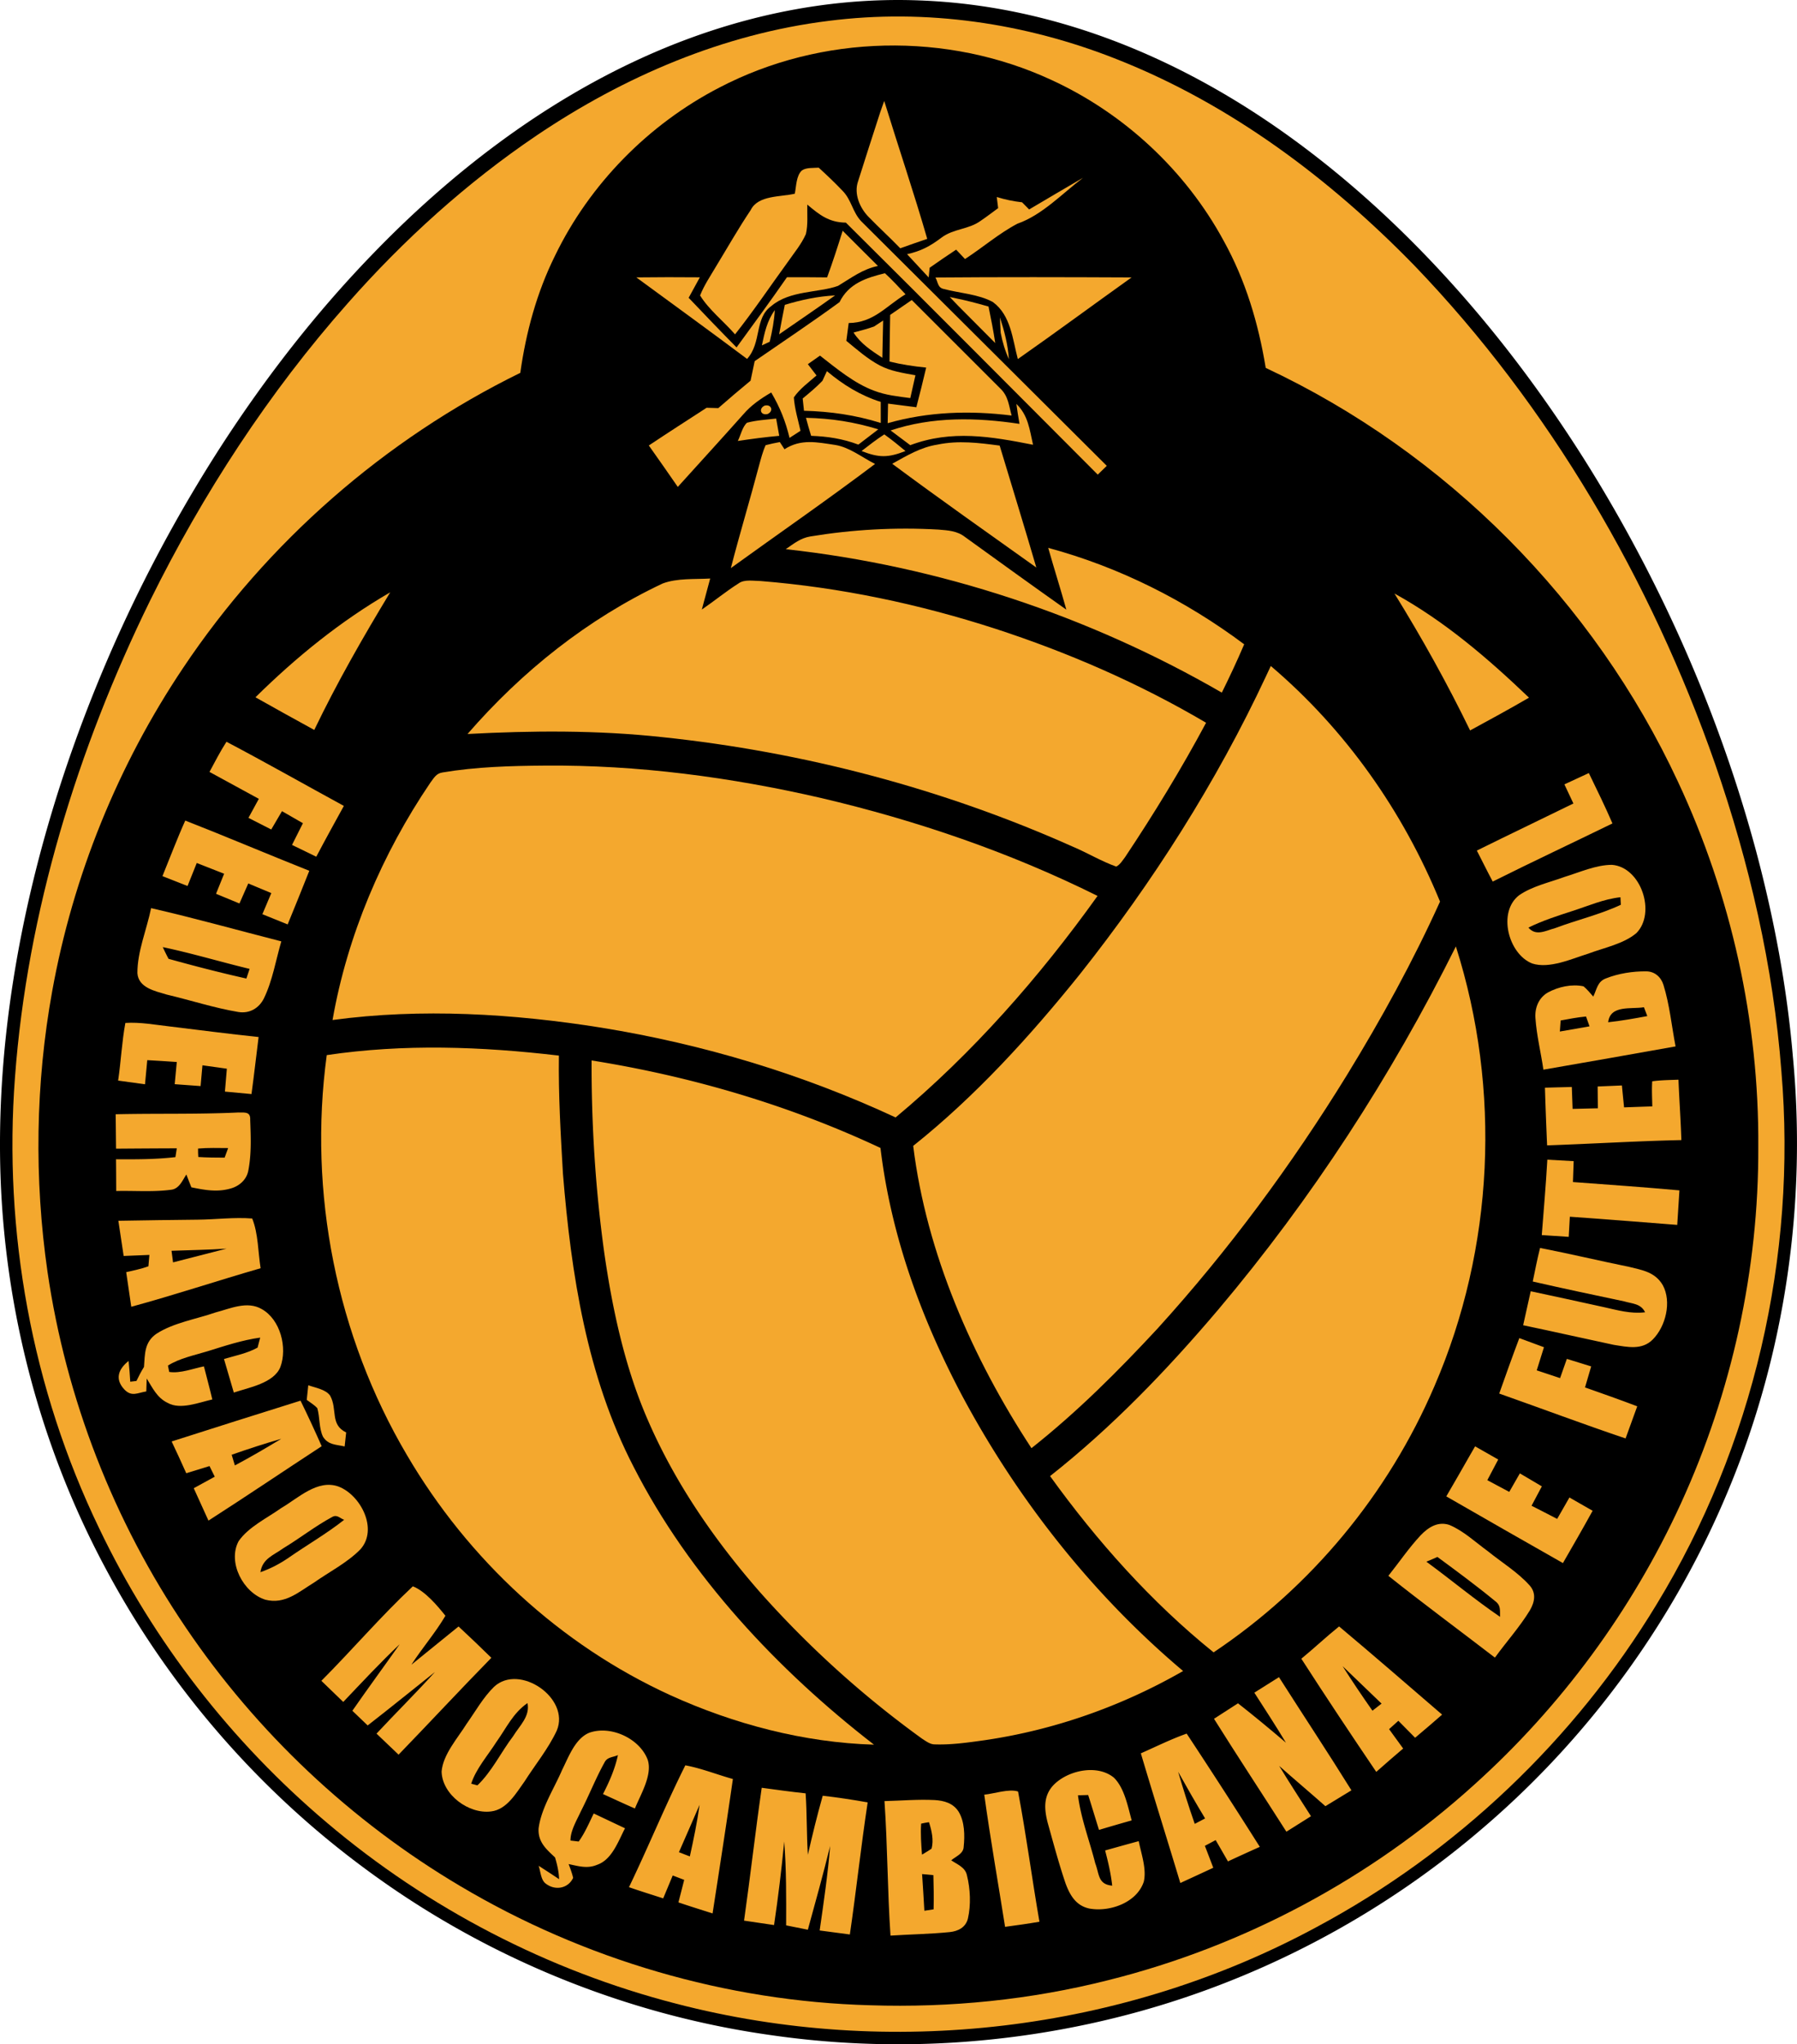 <svg xmlns="http://www.w3.org/2000/svg" viewBox="62.04 29.94 474.89 540.11"><path d="M304.99 30.05c35.3 1.29 68.28 14.92 96.8 35.25 33.59 23.96 61.49 57 82.73 92.19 18.33 30.43 32.54 63.44 41.72 97.77 4.66 17.58 8.05 35.6 9.59 53.73 3.69 38.59-1.95 78.16-16.78 114.02-14.03 34.1-36.16 64.86-64.05 88.98-27.82 24.19-61.31 41.76-97.06 50.78-29.91 7.57-61.41 9.31-91.95 4.9-39.06-5.44-76.59-20.93-108.18-44.53-28.13-20.89-51.51-48.08-67.97-79.01C72.88 412.44 63.47 376.89 62.19 341c-1.22-34.71 5.03-70.08 15.6-103.08a383.455 383.455 0 0 1 42.82-90.32c11.66-17.98 24.79-34.89 39.69-50.31 20.61-21.4 44.69-39.96 71.85-52.26 22.88-10.34 47.67-15.95 72.84-14.98Z"/><path fill="#f4a82e" d="M357.23 45.61c29.97 11.83 56.27 31.56 78.63 54.53 35.65 37.1 62.48 83.12 79.41 131.59 9.07 26.17 15.43 53.65 17.54 81.29 4.14 48.95-7.4 98.85-32.98 140.81-21.64 35.74-52.95 65.5-89.78 85.22-51.31 27.77-112.84 34.94-169.27 20.3-33.86-8.72-65.63-25.21-92.31-47.8-25.25-21.33-45.96-47.96-60.22-77.8C70.44 396.84 62.92 355.37 66 314.53c3.22-43.51 16.52-86.77 35.68-125.85 13.93-28.23 31.42-55.1 52.32-78.69 14.68-16.65 31.37-31.77 49.78-44.21 23.16-15.63 49.33-26.86 77.2-30.32 25.85-3.3 52.09.56 76.25 10.15Z"/><path d="M339.91 51.07c19.21 8.83 35.44 23.92 45.52 42.51 5.79 10.45 9.17 21.81 11.1 33.56 47.63 22.31 86.77 61.71 108.96 109.38 14.06 30.05 21.44 63.3 21.21 96.48.13 32.37-6.99 64.79-20.47 94.21-12.9 28.18-31.64 53.63-54.69 74.35-27.34 24.72-60.78 42.6-96.54 51.54-20.6 5.22-41.8 7.34-63.02 6.65-37.95-1.01-75.66-12.09-108.28-31.47-28.85-17.08-53.81-40.6-72.59-68.37-19.03-28.06-31.6-60.38-36.51-93.92-3.55-24.55-3.19-49.79 1.24-74.19 5.5-30.44 17.36-59.68 34.58-85.37 22.21-33.22 53.24-60.39 89.12-77.98 1.51-10.73 4.34-21.19 9.16-30.92 9.16-18.95 24.72-34.76 43.4-44.43 27-14.11 60.19-14.84 87.81-2.03Z"/><path fill="#f4a82e" d="M295.71 56.61c3.74 12.16 7.84 24.22 11.37 36.44-2.38.83-4.77 1.62-7.13 2.49-2.7-2.8-5.58-5.42-8.29-8.21-2.38-2.38-4.04-6.19-2.85-9.52 1.95-6.1 3.87-12.21 5.87-18.29.34-.97.69-1.94 1.03-2.91ZM278.4 74.24c2.15 1.97 4.28 3.98 6.28 6.09 2.38 2.39 2.64 5.62 4.93 8.05 21.58 21.47 43.36 43.15 64.92 64.64-.8.78-1.59 1.55-2.39 2.32-22.17-22.21-44.29-44.48-66.56-66.58-4.46-.04-6.99-2.06-10.2-4.77-.05 2.56.22 5.31-.37 7.8-1.17 2.66-3.15 5.02-4.8 7.4-4.63 6.36-9.03 12.92-13.92 19.09-2.98-3.43-6.84-6.42-9.24-10.27 1.06-2.71 2.77-5.2 4.24-7.71 3.02-4.96 5.9-10.04 9.14-14.86 1.94-3.97 7.87-3.42 11.65-4.32.4-1.89.35-4.78 1.89-6.15 1.16-.81 3.06-.62 4.43-.73Zm69.85 2.67c-5.5 4.18-10.82 9.86-17.33 12.13-4.91 2.58-9.21 6.33-13.86 9.34-.78-.82-1.56-1.65-2.34-2.48-2.36 1.55-4.68 3.16-7 4.78-.09.86-.17 1.71-.26 2.57-1.89-2.06-3.81-4.09-5.71-6.15 3.63-.8 6.1-2.11 9.03-4.33 3.24-2.47 7.21-2.14 10.45-4.51 1.57-1.06 3.07-2.22 4.59-3.33-.12-.98-.24-1.96-.37-2.94 2.23.69 4.37 1.14 6.69 1.4.62.63 1.24 1.26 1.87 1.89 4.74-2.79 9.47-5.61 14.24-8.37Z"/><path fill="#f4a82e" d="M284.73 90.91c3.12 3.09 6.19 6.22 9.32 9.3-4.13.86-7.04 3.17-10.54 5.26-5.09 1.86-12.72 1.15-17.62 5.32-4.55 3.23-2.49 9.64-6.42 13.98-9.7-7.26-19.5-14.38-29.27-21.54 5.6-.07 11.19-.07 16.79-.02-.99 1.8-1.98 3.6-2.96 5.41 4.19 4.4 8.38 8.79 12.66 13.11 4.47-6.15 8.98-12.28 13.32-18.54 3.53-.01 7.07-.01 10.61.04 1.49-4.07 2.82-8.19 4.11-12.32Zm11.17 11.22c1.92 1.77 3.66 3.65 5.44 5.56-5.25 3.2-8.42 7.52-15.02 7.6-.2 1.57-.41 3.13-.62 4.7 2.75 2.28 5.65 4.81 8.81 6.49 2.86 1.53 6.28 2.03 9.45 2.61-.44 2.01-.89 4.02-1.36 6.03-3.32-.45-6.47-.75-9.62-1.97-5.18-1.92-9.91-5.87-14.24-9.25-1.07.75-2.14 1.51-3.21 2.26.77.99 1.53 1.99 2.29 2.98-2.03 1.79-4.46 3.54-5.99 5.8.2 2.96 1.11 5.93 1.76 8.82-.97.62-1.94 1.25-2.9 1.87-1.06-4.42-2.54-8.08-4.84-11.99-2.75 1.61-5.33 3.37-7.41 5.81-5.71 6.42-11.52 12.76-17.28 19.14-2.53-3.66-5.08-7.32-7.66-10.95 5.06-3.37 10.17-6.65 15.27-9.96l3.09.09c2.81-2.46 5.65-4.87 8.53-7.25.35-1.72.72-3.44 1.09-5.16 7.48-5.17 15.07-10.22 22.42-15.59 2.43-4.93 7.03-6.42 12-7.64Zm13.35 1.13c17.27-.14 34.55-.1 51.83-.02-10.04 7.16-19.96 14.5-30.06 21.57-1.4-5.26-1.83-11.55-6.57-15.05-3.74-2.09-8.89-2.37-12.98-3.46-1.66-.35-1.51-1.75-2.22-3.04Z"/><path fill="#f4a82e" d="M282.73 107.99c-4.88 3.5-9.86 6.85-14.79 10.28.47-2.6.98-5.2 1.5-7.79 4.37-1.32 8.72-2.25 13.29-2.49Zm30.3.42c1.27.26 2.53.54 3.78.82 2.17.5 4.31 1.1 6.46 1.69.66 3.21 1.3 6.42 1.78 9.66-3.25-3.27-6.51-6.52-9.75-9.8-.76-.79-1.52-1.58-2.27-2.37Zm-10.04.8c7.8 7.82 15.62 15.61 23.42 23.4 2.11 2.02 2.22 4.45 2.97 7.12-11.05-1.37-22-1.04-32.76 2.02.03-1.72.06-3.45.1-5.17 2.49.32 4.99.65 7.48.96.9-3.49 1.78-6.97 2.6-10.48-3.28-.32-6.48-.8-9.69-1.59.04-4.11.09-8.22.17-12.33 1.9-1.3 3.8-2.62 5.71-3.93Zm-36.19 2.66c-.17 2.84-.69 5.6-1.35 8.36-.69.32-1.38.64-2.07.97.7-3.33 1.37-6.52 3.42-9.33Zm28.63 2.75c-.09 3.28-.14 6.57-.21 9.86-2.91-1.9-5.69-3.7-7.62-6.68 1.81-.49 3.67-.96 5.43-1.59.81-.53 1.61-1.06 2.4-1.59Zm30.86-.82c1.17 3.6 2.12 7.24 2.37 11.03-1.02-2.24-1.71-4.56-2.17-6.97-.09-1.35-.15-2.7-.2-4.06ZM280.56 128c4.34 3.63 8.81 6.4 14.23 8.13.01 1.85.01 3.7.01 5.56-6.68-2.09-13.3-3.04-20.29-3.22-.12-1.08-.24-2.16-.35-3.24 1.81-1.51 3.59-2.96 5.23-4.68.4-.84.78-1.69 1.17-2.55Zm-16.45 9.11c1.8-.46 2.47 1.46.78 2.22-1.82.45-2.46-1.42-.78-2.22Z"/><path fill="#f4a82e" d="M330.64 136.67c3.13 3.02 3.48 6.75 4.4 10.78-11.1-2.18-21.5-4-32.45.11-1.73-1.3-3.47-2.58-5.19-3.89 11.03-3.7 22.7-3.45 34.06-1.74-.3-1.75-.6-3.5-.82-5.26Zm-71.2 4.96c2.49-.67 5.16-.8 7.71-1.1.28 1.52.55 3.04.82 4.56-3.67.33-7.31.81-10.95 1.36.76-1.49 1.17-3.67 2.42-4.82Zm15.59-1.3c6.71.15 12.71 1.09 19.12 3.04-1.75 1.36-3.51 2.7-5.27 4.04-4.12-1.55-8.08-2.16-12.48-2.32-.5-1.58-.95-3.16-1.37-4.76Zm20.7 4.38c1.94 1.37 3.77 2.88 5.6 4.4-4.64 1.8-6.97 1.8-11.61 0 1.97-1.53 3.92-3.04 6.01-4.4Zm-31.36 2.85c1.24-.32 2.49-.59 3.75-.82.41.63.82 1.26 1.24 1.9 4.36-2.84 8.67-1.84 13.47-1.13 3.78.64 7 3.27 10.46 5.01-12.49 9.43-25.42 18.35-38.11 27.52 2.34-9.07 5.06-18.04 7.45-27.09.5-1.81.97-3.68 1.74-5.39Z"/><path fill="#f4a82e" d="M326.22 147.67c3.23 10.74 6.55 21.45 9.69 32.22-12.73-9.08-25.54-18.09-38.09-27.42 3.89-2.14 7.48-4.36 11.96-5.06 5.55-1.16 10.9-.47 16.44.26Z"/><path fill="#f4a82e" d="M310.02 169.86c2.57.22 4.96.32 7.07 1.98 8.89 6.42 17.79 12.85 26.75 19.18-1.52-5.47-3.25-10.87-4.79-16.33 18.75 5.07 36.25 13.87 51.79 25.48-1.84 4.32-3.83 8.56-5.91 12.77-35.19-20.35-74.83-33.48-115.24-37.9 2.1-1.44 3.87-2.93 6.48-3.36 11.19-1.84 22.53-2.47 33.85-1.82Zm-60.3 12.93c-.73 2.74-1.48 5.47-2.21 8.2 3.29-2.25 6.39-4.81 9.76-6.94 1.49-1.09 3.98-.61 5.74-.6 21.12 1.7 41.86 6.07 62.01 12.59 19.35 6.3 38.21 14.51 55.75 24.86-6.52 12.18-13.73 23.98-21.39 35.48-.67.87-1.35 2.04-2.36 2.52-4-1.42-7.69-3.68-11.61-5.32-34.27-15.3-71.12-24.98-108.43-28.89-17.1-1.85-34.24-1.73-51.39-.82 14.39-16.57 31.66-30.37 51.56-39.76 3.85-1.46 8.5-1.08 12.57-1.32Zm-84.56 3.65c-7.19 11.86-14.06 23.86-20.07 36.36-5.19-2.85-10.38-5.71-15.54-8.63 10.8-10.64 22.46-20.12 35.61-27.73Zm265.39.31c13.3 7.34 24.63 17.08 35.56 27.52-5.14 2.98-10.34 5.83-15.57 8.66-6.06-12.46-12.71-24.4-19.99-36.18Zm-32.68 19.15c19.73 16.77 34.92 38.33 44.72 62.25-7.14 15.8-15.54 31.06-24.6 45.84-14.61 23.73-31.31 46.34-50.05 66.97-10.49 11.3-21.21 22.02-33.32 31.6-15.6-23.77-27.76-51.49-31.25-79.87 16.36-13.02 30.92-29.01 44-45.29 19.27-24.3 36.12-50.74 49.26-78.85.42-.88.83-1.77 1.24-2.65Zm-275.98 20.02c10.42 5.49 20.68 11.31 31.02 16.95-2.45 4.46-4.92 8.92-7.29 13.43-2.13-1.04-4.26-2.1-6.41-3.12.95-1.92 1.91-3.83 2.88-5.74-1.84-1.07-3.68-2.12-5.53-3.18-.95 1.61-1.9 3.22-2.84 4.84-2-1.03-4-2.06-6.02-3.07.91-1.67 1.82-3.35 2.74-5.03-4.35-2.37-8.69-4.75-13.04-7.11 1.46-2.71 2.82-5.37 4.49-7.97Z"/><path fill="#f4a82e" d="M206 232.22c24.5-.22 49.18 3.06 73.03 8.56 25.15 5.9 49.9 14.35 73.06 25.87-15.36 21.46-33.06 41.62-53.37 58.53-24.68-11.48-50.86-19.35-77.71-23.71-23.29-3.72-47.66-5.2-71.09-2.03 3.91-22.34 13.12-43.93 25.83-62.68.95-1.24 1.54-2.49 3.25-2.73 8.86-1.49 18.03-1.75 27-1.81Zm275.92 1.97c2.13 4.41 4.3 8.8 6.24 13.31-10.54 5.14-21.15 10.12-31.64 15.36-1.45-2.71-2.79-5.46-4.2-8.19 8.48-4.2 17.02-8.27 25.52-12.44-.8-1.68-1.59-3.36-2.38-5.05 2.15-.99 4.3-1.99 6.46-2.99ZM111 246.74c10.97 4.3 21.83 8.92 32.78 13.27-1.86 4.74-3.8 9.45-5.72 14.17-2.23-.9-4.45-1.8-6.68-2.7.79-1.86 1.57-3.72 2.36-5.58-2.04-.84-4.07-1.69-6.09-2.54-.78 1.76-1.55 3.53-2.33 5.29-2.06-.86-4.13-1.71-6.19-2.56.71-1.77 1.42-3.54 2.14-5.3-2.41-.95-4.82-1.91-7.23-2.84-.8 2.03-1.61 4.06-2.44 6.08l-6.63-2.61c2-4.89 3.86-9.86 6.03-14.68Zm377.04 11.7c7.71.6 11.7 12.74 6.44 18.04-3.4 2.88-8.58 3.86-12.69 5.42-4.42 1.37-10.33 4.1-14.89 2.59-6.27-2.54-9.15-13.6-3.41-18.01 3.47-2.41 8.07-3.4 12.01-4.85 4-1.22 8.33-3.19 12.54-3.19Z"/><path d="m490.27 267 .11 1.99c-5.54 2.6-11.64 4.01-17.37 6.17-2.42.63-5.05 2.25-7.06-.14 3.72-1.83 7.63-3.09 11.56-4.36 4.32-1.38 8.28-3.17 12.76-3.66Z"/><path fill="#f4a82e" d="M101.97 269.88c11.53 2.64 22.94 5.85 34.41 8.78-1.46 4.99-2.33 10.45-4.63 15.13-1.31 2.58-3.83 4.01-6.74 3.53-6.41-1.08-12.66-3.13-18.98-4.62-3.01-.92-7.39-1.76-7.68-5.63-.03-5.75 2.48-11.56 3.62-17.19Z"/><path d="M105.06 280.18c7.71 1.62 15.28 3.91 22.94 5.75-.28.85-.56 1.7-.85 2.55-6.89-1.54-13.77-3.32-20.57-5.21a58.94 58.94 0 0 1-1.52-3.09Z"/><path fill="#f4a82e" d="M446.78 280c12.03 37.82 10.1 79.69-5.65 116.15-12.21 28.52-32.59 53.12-58.38 70.36-16.46-13.26-30.87-29.45-43.21-46.57 16.49-13.02 30.86-27.98 44.43-43.97 24.74-29.31 45.72-61.65 62.81-95.97Zm50.3 6.58c2.25.01 3.91 1.5 4.56 3.58 1.63 5.25 2.16 10.86 3.2 16.25-11.63 2.1-23.28 4.11-34.93 6.15-.65-4.52-1.79-9.03-2.1-13.59-.21-2.74.85-5.42 3.31-6.82 2.76-1.49 6.32-2.28 9.4-1.61.95.8 1.76 1.78 2.57 2.71.95-1.94 1.08-3.95 3.33-4.8 3.28-1.31 7.14-1.91 10.66-1.87Z"/><path d="M496.48 296.06c.3.78.59 1.56.89 2.34-3.43.64-6.86 1.25-10.34 1.63.52-4.67 6.17-3.39 9.45-3.97Zm-15.3 2.45c.31.86.62 1.73.92 2.6-2.61.45-5.23.91-7.84 1.37l.21-2.92c2.23-.41 4.44-.84 6.71-1.05Z"/><path fill="#f4a82e" d="M95.17 300.21c3.9-.26 7.94.5 11.81.94 7.8.93 15.59 1.98 23.4 2.78-.64 5.02-1.19 10.06-1.88 15.07-2.34-.21-4.68-.43-7.02-.65l.51-6.05c-2.15-.31-4.3-.61-6.45-.9-.16 1.83-.33 3.66-.49 5.49-2.28-.15-4.56-.33-6.84-.5.18-1.96.37-3.91.55-5.86-2.6-.18-5.2-.35-7.8-.49l-.6 6.38c-2.37-.33-4.73-.66-7.1-.98.75-5.05.98-10.21 1.91-15.23Zm114.57 8.63c-.15 10.42.47 20.8 1.07 31.2 2.16 26.52 6.31 53.59 18.69 77.48 14.66 28.75 38.11 53.74 63.51 73.38-18.52-.55-37.02-5.43-53.84-13.08-29.1-13.31-53.42-35.86-69.58-63.42-18.64-31.57-26.13-69.38-21.2-105.69 20.44-3.03 40.89-2.27 61.35.13Z"/><path fill="#f4a82e" d="M218.38 310.12c26.3 4.19 52.21 11.8 76.34 23.12 2.75 22.92 10.55 44.45 21.23 64.8 14.75 27.78 34.68 53.11 58.75 73.4-16.25 9.32-34.17 15.65-52.73 18.32-4.29.6-8.68 1.22-13.01 1.06-1.2-.04-2.28-.89-3.26-1.51a264.329 264.329 0 0 1-43.04-38.95c-11.96-13.72-22.33-28.76-29.55-45.53-5.96-13.74-9.24-29.03-11.37-43.81-2.34-16.85-3.42-33.89-3.36-50.9Zm280.29 5.51c2.29-.32 4.63-.33 6.94-.42.2 5.32.6 10.63.76 15.95-11.84.26-23.65.99-35.48 1.4-.22-5.08-.42-10.16-.57-15.24 2.37-.07 4.73-.13 7.1-.19l.21 5.79c2.23-.05 4.45-.11 6.68-.16-.03-1.92-.05-3.84-.06-5.76l6.41-.27c.18 1.93.38 3.86.57 5.79 2.49-.09 4.98-.18 7.46-.26-.04-2.21-.17-4.44-.02-6.63Zm-373.65 8.24c1.66.05 3.25-.3 3.14 1.93.16 4.39.36 8.98-.48 13.32-.41 2.46-2.37 4.2-4.7 4.84-3.57 1.02-6.84.4-10.37-.32-.45-1.13-.89-2.26-1.32-3.39-1.01 1.52-1.8 3.61-3.79 4-4.83.69-9.87.25-14.75.37-.01-2.8-.02-5.6-.05-8.39 5.25.03 10.47.04 15.7-.57.12-.78.24-1.55.36-2.32-5.35.01-10.7.05-16.05.09-.04-3.03-.06-6.06-.1-9.09 10.81-.25 21.61.04 32.41-.47Z"/><path d="M114.38 333.4c2.63-.24 5.31-.14 7.95-.13-.31.84-.62 1.68-.93 2.53-2.33-.01-4.64-.02-6.96-.17-.05-.74-.07-1.49-.06-2.23Z"/><path fill="#f4a82e" d="M470.95 336.34c2.32.12 4.64.26 6.96.39-.06 1.84-.12 3.68-.19 5.52 9.38.69 18.77 1.35 28.14 2.2-.2 3.04-.39 6.08-.58 9.12-9.46-.73-18.92-1.51-28.38-2.16l-.3 5.32c-2.37-.16-4.75-.31-7.12-.47.51-6.64 1.1-13.27 1.47-19.92Zm-356.69 15.85c4.78-.04 9.67-.69 14.43-.31 1.61 3.98 1.54 8.9 2.22 13.14-11.42 3.29-22.71 7.06-34.18 10.18-.44-3.04-.91-6.09-1.34-9.14 1.95-.46 3.98-.85 5.87-1.55l.26-3.01c-2.27.08-4.53.18-6.8.28-.45-3.1-.94-6.2-1.4-9.3 6.98-.13 13.96-.21 20.94-.29Z"/><path d="M121.91 359.84c-4.72 1.2-9.43 2.41-14.14 3.63-.14-1.02-.27-2.04-.4-3.06 4.85-.18 9.69-.24 14.54-.57Z"/><path fill="#f4a82e" d="M469.03 359.66c7.86 1.53 15.65 3.39 23.5 4.99 3.58.88 6.9 1.38 8.93 4.84 2.39 4.37.79 10.89-2.63 14.34-2.88 2.92-6.72 1.99-10.34 1.43-7.98-1.7-15.94-3.51-23.93-5.18.67-2.99 1.33-5.99 2-8.98 6.41 1.38 12.81 2.75 19.21 4.17 3.74.82 7.12 1.85 11.02 1.39-1.14-2.33-3.32-2.23-5.55-2.89-8.06-1.7-16.11-3.4-24.14-5.24.61-2.96 1.19-5.94 1.93-8.87ZM131.19 375.8c4.97 2.77 6.84 10.23 4.94 15.33-1.71 4.27-8.38 5.42-12.3 6.74-.87-2.96-1.75-5.91-2.6-8.87 2.93-.87 6.19-1.5 8.88-3.01l.69-2.64c-4.77.66-9.26 2.16-13.83 3.58-3.47 1.08-7.48 1.85-10.55 3.81l.34 1.68c2.96.44 6.26-.89 9.17-1.47.74 2.91 1.53 5.81 2.22 8.74-3.49.77-8.44 2.82-11.79.91-2.8-1.32-3.99-3.94-5.55-6.44-.04 1.14-.07 2.28-.11 3.41-2.31.37-3.86 1.49-5.77-.49-2.63-2.78-1.59-5.42 1.09-7.56.19 1.83.34 3.65.44 5.48.55-.07 1.1-.13 1.64-.2.61-1.27 1.25-2.51 1.99-3.7.26-3.5.1-6.54 3.28-8.76 4.54-2.93 10.51-3.86 15.6-5.63 3.91-1.02 8.37-3.13 12.22-.91Zm332.36 7.68c2.17.81 4.34 1.61 6.51 2.41-.63 2.04-1.28 4.07-1.91 6.11 2.06.68 4.12 1.37 6.17 2.05.6-1.69 1.2-3.39 1.79-5.08 2.14.66 4.28 1.34 6.43 1.99-.55 1.85-1.1 3.7-1.63 5.55 4.61 1.63 9.23 3.25 13.8 4.99-1.03 2.82-2.05 5.66-3.08 8.49-11.19-3.77-22.25-7.93-33.39-11.86 1.73-4.9 3.47-9.79 5.31-14.65Zm-320.04 12.46c1.82.66 4.6 1.07 5.77 2.74 2.01 3.64-.1 7.62 4.24 9.73-.13 1.23-.26 2.47-.4 3.7-2.26-.53-4.32-.36-5.71-2.55-1.1-2.24-.82-5.15-1.51-7.56-.78-.87-1.87-1.49-2.8-2.2.14-1.28.27-2.57.41-3.86Zm-2.05 4.07c1.95 3.97 3.8 7.99 5.59 12.03-9.99 6.53-19.88 13.22-29.92 19.66-1.29-2.85-2.61-5.7-3.89-8.56 1.85-1.01 3.7-2.02 5.55-3.04-.46-.93-.92-1.87-1.38-2.81-2.05.62-4.1 1.25-6.15 1.89-1.25-2.81-2.54-5.61-3.86-8.39 11.34-3.64 22.7-7.22 34.06-10.78Z"/><path d="M136.36 410.09c-4.03 2.44-8.09 4.82-12.25 7.03-.28-.94-.57-1.88-.85-2.82 4.33-1.52 8.69-2.94 13.1-4.21Z"/><path fill="#f4a82e" d="M451.86 412.08c2.04 1.15 4.08 2.31 6.11 3.48-.96 1.82-1.92 3.63-2.88 5.46 1.94 1.02 3.87 2.05 5.8 3.09.93-1.64 1.86-3.26 2.8-4.89 1.94 1.15 3.87 2.29 5.81 3.43-.9 1.71-1.81 3.42-2.72 5.12 2.27 1.13 4.51 2.33 6.77 3.48 1.08-1.89 2.16-3.77 3.24-5.66 2.04 1.17 4.08 2.34 6.13 3.51-2.55 4.64-5.2 9.23-7.85 13.82-10.28-5.85-20.57-11.7-30.82-17.62 2.1-3.58 4.15-7.19 6.21-10.79.47-.81.93-1.62 1.4-2.43Zm-300.39 10.61c5.88 2.21 10.59 11.31 5.8 16.61-3.46 3.53-8.19 5.92-12.23 8.76-4.09 2.5-7.69 5.86-12.87 4.54-5.8-1.8-10.08-9.86-7.07-15.47 2.61-3.78 7.58-6.12 11.28-8.76 4.47-2.61 9.55-7.64 15.09-5.68Z"/><path d="M152.99 431.49c-4.65 3.67-9.69 6.56-14.56 9.94-2.39 1.65-4.82 2.93-7.57 3.9.56-3.64 3.47-4.45 6.11-6.37 4.35-2.62 8.38-5.81 12.84-8.21 1.3-.74 1.97.29 3.18.74Z"/><path fill="#f4a82e" d="M445.03 432.83c3.73 1.54 6.93 4.58 10.18 6.94 3.64 2.95 7.87 5.52 11.01 9 1.86 2.04 1.4 4.42.13 6.62-2.69 4.41-6.22 8.33-9.25 12.51-9.38-7.21-18.91-14.24-28.16-21.61 2.86-3.58 5.46-7.44 8.6-10.78 2.01-2.07 4.49-3.65 7.49-2.68Z"/><path d="M441.9 441.3c5.12 3.77 10.3 7.59 15.2 11.62 1.64 1.21 1.29 2.42 1.36 4.21-6.69-4.56-12.94-9.79-19.48-14.58.98-.39 1.96-.81 2.92-1.25Z"/><path fill="#f4a82e" d="M171.14 449.06c3.21 1.25 6.44 5.05 8.61 7.78-2.65 4.51-6.15 8.52-8.99 12.93 4.17-3.35 8.3-6.75 12.46-10.1 2.93 2.72 5.82 5.48 8.67 8.28-8.27 8.44-16.3 17.1-24.52 25.59-1.94-1.86-3.88-3.71-5.83-5.56 5.1-5.47 10.43-10.73 15.44-16.28-5.93 4.7-11.8 9.49-17.78 14.12-1.35-1.29-2.7-2.59-4.04-3.88 4.1-5.91 8.36-11.7 12.51-17.58-5.17 4.88-10.02 10.11-14.92 15.25-1.93-1.86-3.86-3.72-5.78-5.58 8.15-8.18 15.76-17.09 24.17-24.97Zm244.78 10.6c9.15 7.67 18.17 15.51 27.22 23.3-2.35 2.06-4.73 4.1-7.13 6.11-1.47-1.49-2.95-2.98-4.43-4.48-.81.74-1.63 1.47-2.45 2.21 1.25 1.7 2.49 3.41 3.72 5.12-2.39 2.03-4.76 4.08-7.11 6.17-6.7-9.89-13.33-19.86-19.8-29.9 3.39-2.77 6.57-5.79 9.98-8.53Z"/><path d="M416.85 470.16c3.45 3.28 6.84 6.61 10.29 9.89l-2.41 1.87c-2.71-3.86-5.35-7.77-7.88-11.76Z"/><path fill="#f4a82e" d="M209.18 487.17c-2.22 4.78-5.7 9.01-8.53 13.46-2.21 3.08-4.69 7.44-8.84 7.91-5.87.76-12.91-4.4-13.07-10.53.36-4.53 4.28-8.87 6.62-12.63 2.31-3.26 4.37-6.97 7.24-9.77 6.7-6.25 20.19 2.99 16.58 11.56Zm190.85-14.11c6.36 9.98 12.9 19.85 19.15 29.9-2.29 1.39-4.58 2.8-6.88 4.19-4.04-3.58-8.18-7.05-12.21-10.64 2.72 4.48 5.58 8.87 8.4 13.29-2.17 1.36-4.33 2.73-6.5 4.09-6.35-9.96-12.86-19.83-19.13-29.83 2.11-1.36 4.22-2.73 6.34-4.09 4.3 3.37 8.51 6.86 12.67 10.41-2.68-4.47-5.53-8.83-8.35-13.22 2.17-1.36 4.34-2.73 6.51-4.1Z"/><path d="M201.44 479.91c.72 3.51-2.09 5.97-3.78 8.73-3.2 4.21-5.63 9.37-9.46 13.01l-1.64-.43c1.27-3.96 4.41-7.49 6.65-11.02 2.7-3.77 4.34-7.58 8.23-10.29Z"/><path fill="#f4a82e" d="M233.23 494.95c1.25 4.01-1.92 9.13-3.4 12.81-2.83-1.22-5.62-2.54-8.44-3.81 1.7-3.29 3.16-6.65 3.95-10.29-1.44.64-2.84.46-3.59 2.02-2.3 4.16-4.05 8.63-6.22 12.86-1.07 2.35-2.75 5.07-2.73 7.69l2.17.26c1.61-2.22 2.77-4.94 3.97-7.41 2.76 1.3 5.51 2.61 8.27 3.91-1.75 3.36-3.44 8.31-7.35 9.64-2.63 1.11-4.92.36-7.55-.18.45 1.2.91 2.39 1.19 3.65-1.35 2.83-4.73 3.39-7.15 1.57-1.4-.91-1.45-3.35-1.97-4.77 1.81 1.16 3.62 2.33 5.41 3.54-.07-1.99-.5-3.85-1.07-5.75-2.36-2.2-4.57-4.12-4.34-7.69.68-5.34 4.09-10.48 6.2-15.41 1.7-3.38 3.44-8.31 7.19-9.84 5.68-2.03 13.37 1.52 15.46 7.2Zm142.41-6.97c6.54 9.9 12.99 19.89 19.33 29.92a584.49 584.49 0 0 0-8.42 3.84c-1.08-1.88-2.16-3.75-3.25-5.63-.95.51-1.9 1.02-2.85 1.52.75 1.93 1.48 3.86 2.22 5.79-2.9 1.36-5.81 2.69-8.71 4.03-3.44-11.43-7.03-22.81-10.43-34.26 4.01-1.77 7.98-3.75 12.11-5.21Zm-132.49 8.38c4.27.78 8.39 2.46 12.57 3.61-1.7 11.85-3.54 23.68-5.37 35.52-3.01-.97-6.03-1.9-9.02-2.92.51-1.98 1.02-3.97 1.52-5.95-1.01-.39-2.02-.77-3.03-1.16-.84 2.02-1.68 4.04-2.52 6.05-3.01-.98-6.05-1.91-9.04-2.96 5.12-10.63 9.62-21.66 14.89-32.19Zm113.26 3.26c2.79 2.73 3.69 7.64 4.7 11.29-2.89.81-5.77 1.65-8.64 2.51-.96-3.07-1.88-6.15-2.86-9.22-.9.03-1.8.05-2.7.08.81 6.25 3.03 11.88 4.57 17.96 1.11 2.9.68 5.56 4.48 5.91-.34-3.16-1.07-6.23-1.87-9.3 2.96-.83 5.91-1.66 8.88-2.46.66 3.33 2.12 7.34 1.34 10.7-1.83 5.58-9.03 8.08-14.37 7.11-3.56-.76-5.14-3.5-6.31-6.66-1.8-5.3-3.24-10.73-4.75-16.12-.91-3.6-1.12-7.06 1.63-9.91 3.78-3.84 11.5-5.52 15.9-1.89Z"/><path d="M373.38 498.06c2.32 4.14 4.67 8.27 7.13 12.33-.92.47-1.83.95-2.74 1.43-1.59-4.55-3.03-9.14-4.39-13.76Z"/><path fill="#f4a82e" d="M263.34 502.29c3.86.52 7.72 1.06 11.6 1.47.37 5.41.25 10.83.59 16.24 1.2-5.24 2.46-10.45 3.93-15.61 3.97.45 7.95 1.06 11.88 1.76-1.77 11.61-3.01 23.29-4.71 34.9-2.66-.37-5.32-.69-7.98-1.06 1.07-7.41 2.16-14.85 2.77-22.32-1.82 7.41-3.86 14.77-5.89 22.12-1.92-.38-3.83-.76-5.74-1.15.02-7.39.08-14.77-.51-22.15-.7 7.38-1.59 14.73-2.68 22.07-2.64-.39-5.29-.79-7.93-1.17 1.66-11.68 2.98-23.42 4.67-35.1Zm67.74.98c2.15 11.39 3.67 22.97 5.65 34.41-3.02.52-6.05.95-9.08 1.35-1.84-11.64-3.89-23.25-5.5-34.92 2.66-.26 6.51-1.62 8.93-.84Zm-35.3 2.54c4.4-.11 8.84-.5 13.23-.28 2.54.15 4.92.82 6.35 3.06 1.62 2.63 1.66 6.31 1.35 9.28-.05 1.84-2.05 2.54-3.3 3.58 1.61 1.1 3.73 1.84 4.16 3.97.9 3.58 1.09 7.84.25 11.45-.58 2.32-2.59 3.32-4.81 3.55-5.19.52-10.44.59-15.64.93-.81-11.84-.77-23.7-1.59-35.54Z"/><path d="M246.92 506.79c-.64 4.59-1.58 9.12-2.58 13.64-.96-.37-1.92-.74-2.88-1.12 1.85-4.16 3.63-8.35 5.46-12.52Zm58.55 4.97c.68-.15 1.37-.28 2.07-.38.7 2.19 1.29 4.7.69 6.98-.81.59-1.69 1.08-2.54 1.59-.19-2.71-.42-5.47-.22-8.19Zm.25 13.33c.99.09 1.98.19 2.98.28.09 3.01.14 6.02.06 9.04-.81.12-1.63.25-2.44.37-.17-3.23-.39-6.46-.6-9.69Z"/></svg>